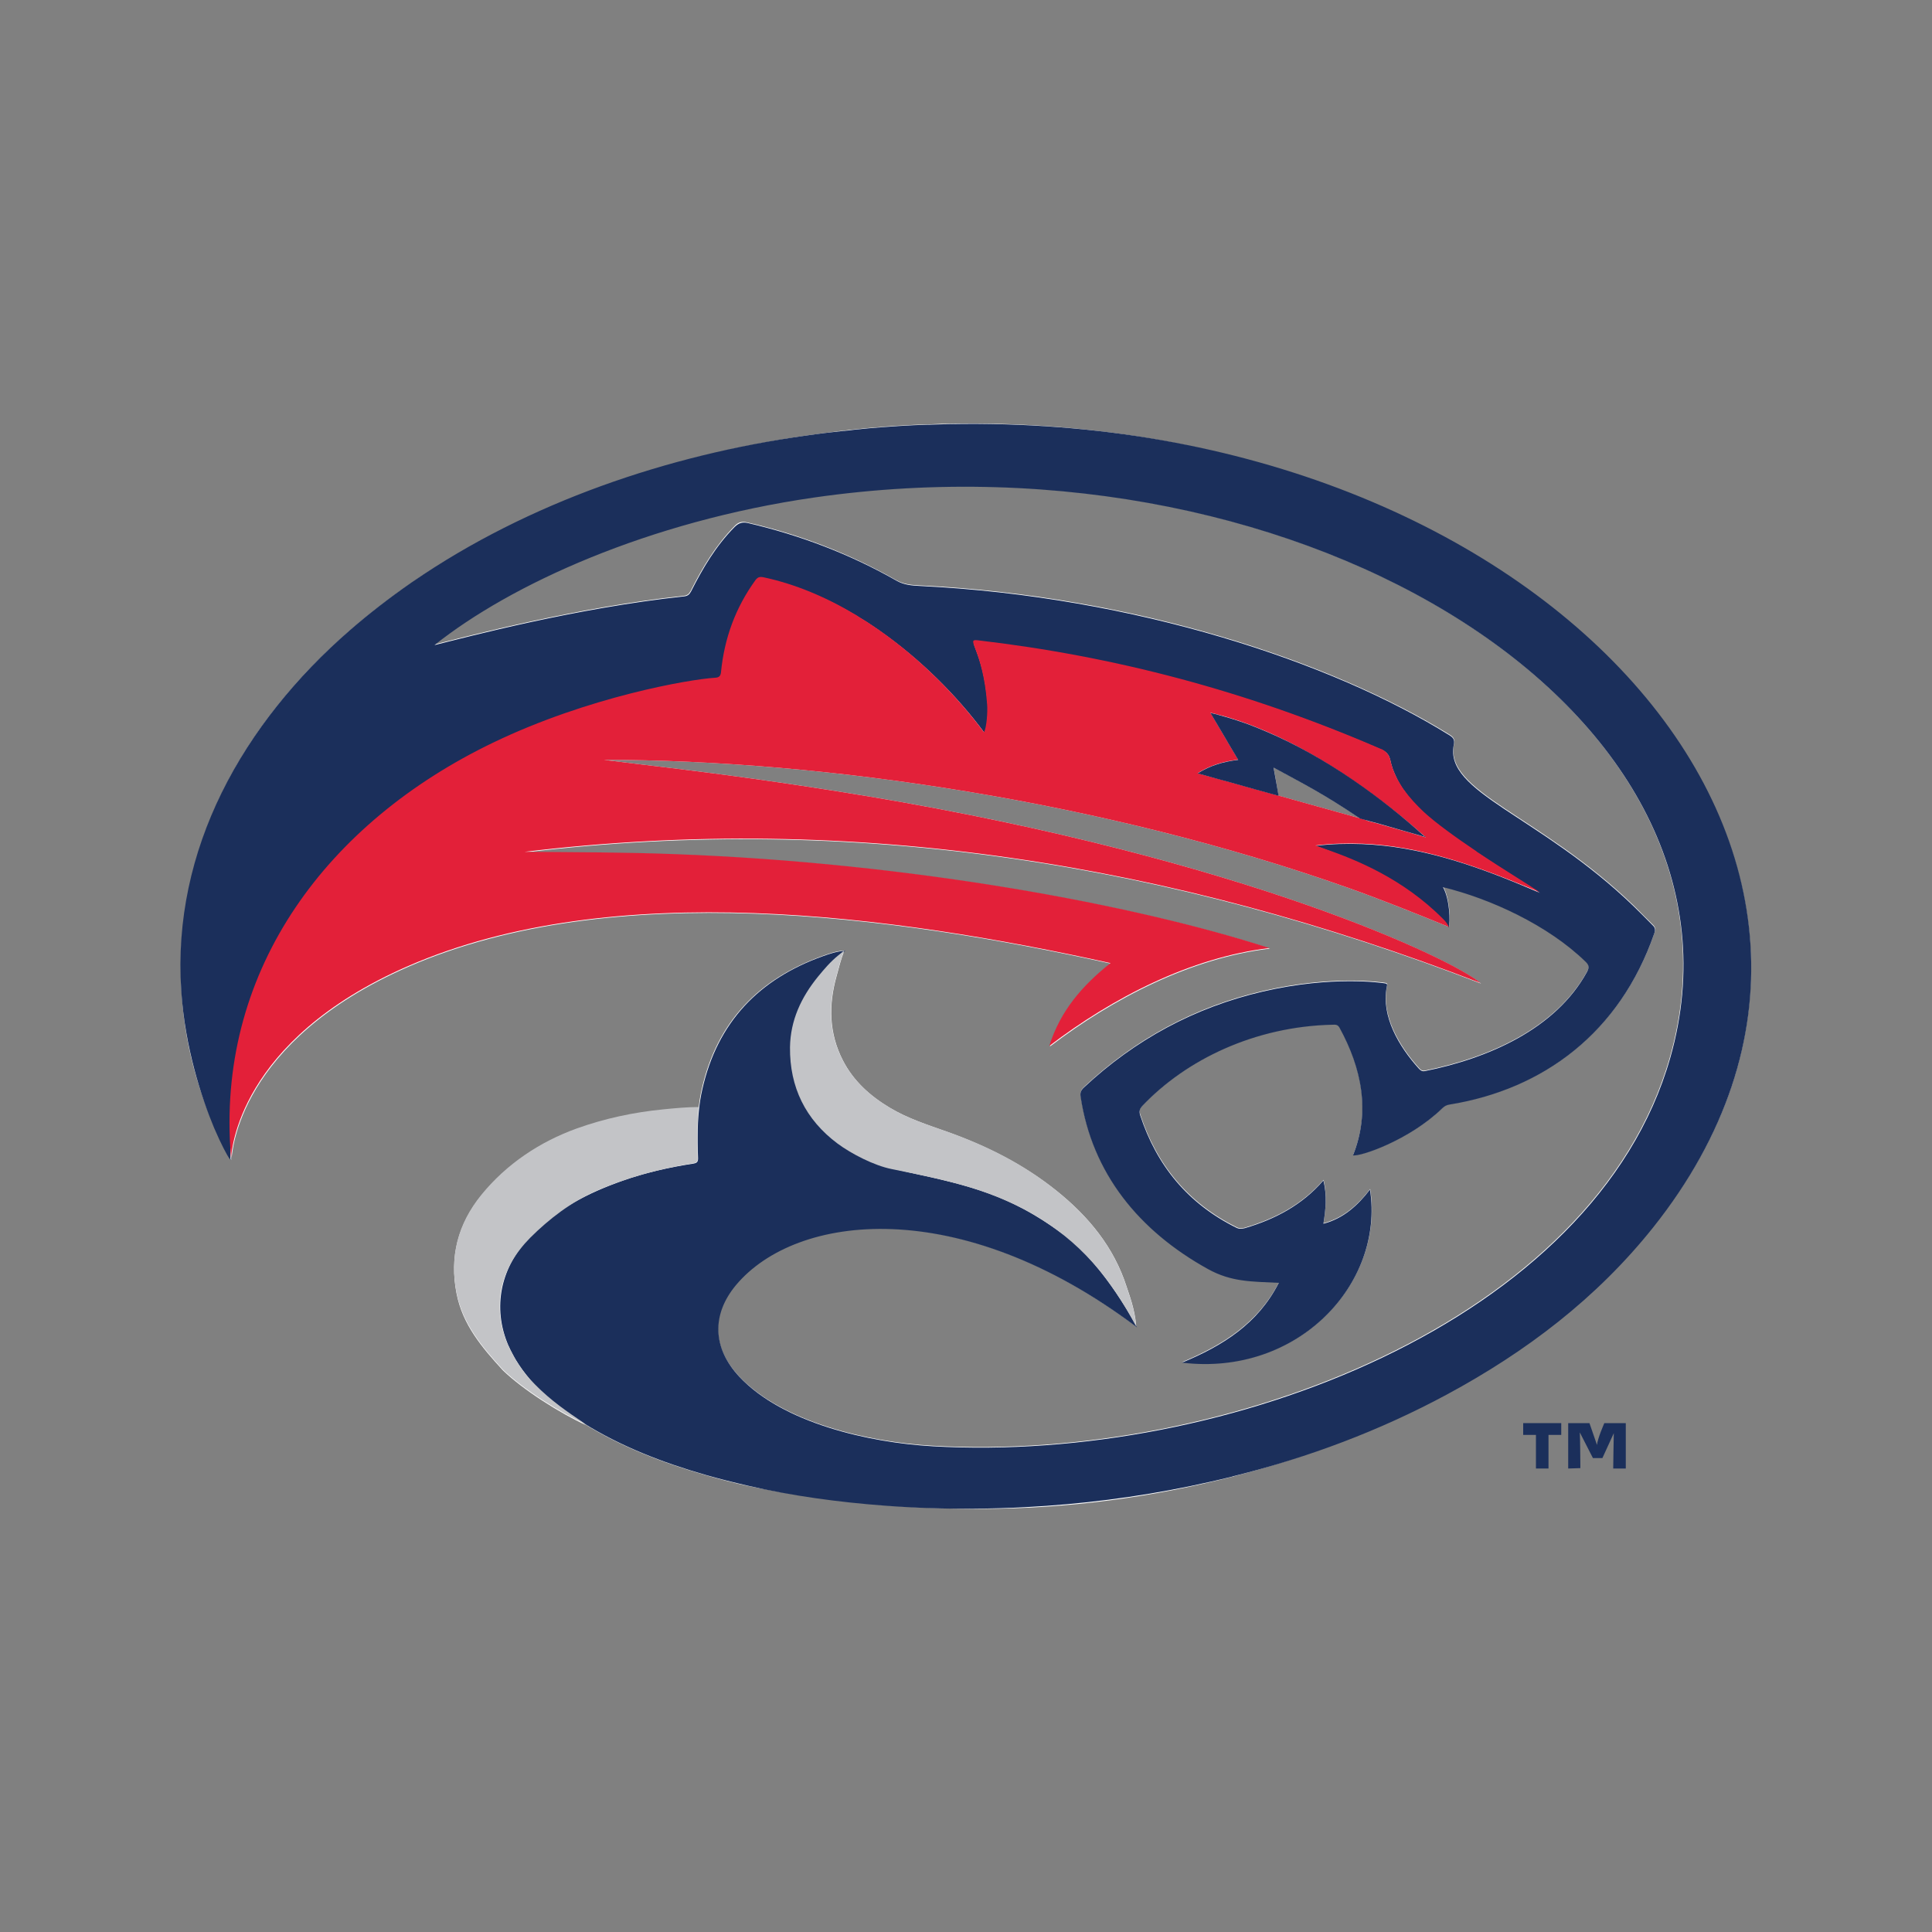<?xml version="1.0" encoding="utf-8"?>
<!-- Generator: Adobe Illustrator 24.2.0, SVG Export Plug-In . SVG Version: 6.00 Build 0)  -->
<svg version="1.1" id="katman_1" xmlns="http://www.w3.org/2000/svg" xmlns:xlink="http://www.w3.org/1999/xlink" x="0px" y="0px"
	 viewBox="0 0 1000 1000" style="enable-background:new 0 0 1000 1000;" xml:space="preserve">
<rect x="0" y="0" width="1000" height="1000" fill="#808080" stroke="none"/>
<style type="text/css">
	.st0{fill:#FFFFFF;}
	.st1{fill:#1B2F5B;}
	.st2{fill:#E32039;}
	.st3{fill:#C3C4C7;}
</style>
<g>
	<path class="st0" d="M505.1,219.2c-2.7,0-5.4,0-8.1,0c-1.6,0-3.2,0-4.9,0.1c-3.3,0-6.7,0.1-10,0.3c-0.4,0-0.8,0-1.2,0
		c-2.6,0.1-5.1,0.2-7.7,0.3c0,0-0.1,0-0.1,0c-6.5,0.3-12.9,0.7-19.2,1.3c-1.3,0.1-2.6,0.2-3.9,0.3c-1.6,0.1-3.3,0.3-4.9,0.5
		c-1,0.1-2,0.2-3,0.3c-1.5,0.1-2.9,0.3-4.4,0.5c-0.1,0-0.2,0-0.3,0c-1.3,0.1-2.6,0.3-4,0.5c-83.3,9.9-159.8,37.3-219,77.5
		c-0.5,0.4-1,0.7-1.6,1.1c-72,49.4-118.1,117.9-119.2,196.8c-0.4,30,5.9,58.6,17.7,85.2c0,0.1,0,0.1,0.1,0.2
		c2.4,5.3,4.9,10.5,7.7,15.6c0,0,0,0,0,0c0.3,0.5,0.5,0.6,0.6,0.8c0-0.4-0.1-0.5-0.1-1.5c0-1.5-0.1-3-0.1-4.6
		c0.1,1.7,0.2,3.4,0.4,5.1c0.3-2.7,3.1-60.6,91.7-99.2c105.7-46,250.5-26.5,363.5-1.5c-14.6,11.6-26,24.7-31.7,42.9
		c32.8-25,73.1-45.8,113.9-50.7c-69.5-22.5-185.7-44.1-307.5-48.6c-26-1-52-1-77.9-1.2c170.8-20.6,335.1,6.3,494.7,67.9
		C752.7,497,645.8,445,448.9,412.1c-40.3-6.7-75.9-11.6-116.8-16.4c-6.7-0.8-13-1.6-19.5-2.4c114.2,0,259.7,21.8,385.1,66.2
		c17.5,6.2,35.1,13.3,52.3,20.3c0.8-3,0.5-14.7-3-20.9c24.6,6,54.4,19.7,73.8,38.6c2,1.9,1.8,3.3,0.7,5.3
		c-16.2,29.5-51,44.7-83.9,51.3c-1.6,0.3-2.4-0.5-3.2-1.4c-10.3-11.4-19.5-27.1-16.5-42.2c0.4-1.5,0.1-1.7-1.5-1.9
		c-1-0.1-26.4-4.1-62.6,4.3c-35.4,8.2-66.2,24.9-92.7,49.7c-1.5,1.4-2,2.7-1.7,4.6c5.9,39.8,30.1,69.6,66,89.4
		c12.3,6.8,22.5,6.4,36.6,7.1c-10.7,20.9-28.8,32.4-50.1,41.3c59.9,7.3,104.9-40.9,97.3-89.6c-6.1,8-13.7,15-24.1,17.7
		c1.1-7.5,1.8-14.7,0-22.4c-11.1,12.8-25.1,20.1-40.7,24.7c-1.6,0.5-3,0.5-4.5-0.3c-24.9-12.4-41.1-32-49.7-58.3
		c-0.7-2.1-0.2-3.3,1.2-4.7c22.7-24.1,58.3-41.1,98.3-42c1.4,0,2.7-0.3,3.7,1.5c11.5,21,16.1,43.5,7,66.1
		c3.6,0.9,29.1-7.7,46.3-24.4c1.1-1.1,2.3-1.7,3.8-1.9c48.6-7.9,88.1-37.3,105.9-88.7c0.6-1.7,0.4-2.9-0.9-4.1
		c-3.3-3.2-6.4-6.4-9.6-9.6c-49-47.4-98.4-59.1-93.3-83.9c0.5-2.5-0.3-3.6-2.2-4.8C689.7,342.6,587.7,308.4,476,303
		c-4.1-0.2-8.1-0.5-12.1-2.7c-24.2-13.8-50-23.7-77.1-29.9c-2.9-0.7-4.8-0.1-6.8,2.1c-9.5,9.7-16.4,21.2-22.5,33.3
		c-0.9,1.7-1.8,2.4-3.7,2.6c-55.8,6-111.7,20.9-129.1,25.2c39.4-31.4,110.6-64,196.6-76.4c254.1-36.5,493.8,111.9,443,290.1
		c-38.9,136.5-230.4,209.7-381.7,201c-33.2-1.9-77.8-12.1-100.2-36.1c-13.8-14.8-14.4-32.1-1.6-47.4c31.1-37,115.4-47.3,207.2,21.7
		c0,0.1,0.1,0.1,0.1,0.2c0,0,0-0.1,0-0.1c0.1,0,0.1,0.1,0.2,0.1c0-0.1-0.1-0.2-0.2-0.4c-0.7-8.7-3.7-16.4-4.9-20.1
		c-6.6-20.7-19.8-36.6-36.4-49.9c-16.9-13.5-36-23.1-56.3-30.4c-10.2-3.6-20.5-6.9-29.9-12.5c-10.2-6.1-18.8-13.8-24.3-24.5
		c-7.2-14-7.5-28.6-3.3-43.6c1.2-4.3,2.1-8.4,4-13.1c0.1-0.1,0.2-0.1,0.2-0.2c0,0-0.1,0-0.2,0v0c0,0,0,0,0,0
		c-4.5,0.3-7.9,1.6-11.3,2.8c-33.1,11.9-54.7,34.2-62.5,69c-0.8,3.4-1.3,6.9-1.7,10.3c0-0.2,0-0.5,0.1-0.7c-6.1,0-12.4,0.6-18.3,1.2
		c-15.3,1.5-30.3,4.6-44.8,9.9c-19.1,6.9-36.3,18.3-49.4,34.4c-12.1,14.9-16.5,31.7-12.8,50.6c3.1,16.1,13.1,27.9,23.9,39.7
		c10.6,10.3,29.9,22.4,43,28.4c-0.5-0.4-1.1-0.7-1.6-1.1c19.7,12.3,41.2,20.6,63.5,27c7.3,2.1,14.5,4,21.9,5.6
		c37.4,7.6,76.7,11.7,116.9,11.9h0.1c1.4,0,2.8,0,4.2,0c44.3-0.1,88.1-6,129.5-16.6c0.5-0.1,0.9-0.2,1.4-0.4
		c149.6-39,267.7-141,267.2-263.8C905.7,351.1,727.1,220.2,505.1,219.2z M659.2,397.2c15.2,8.3,25.4,13.3,44.8,26.4c0,0,0,0,0,0
		c-13.2-3.7-28.4-7.9-42.3-11.8C660.8,406.4,660.4,403.3,659.2,397.2z"/>
	<path class="st1" d="M855.6,635.4c-29.2,36.6-65.7,64.3-106.7,86.4c-34.9,18.8-71.6,32.5-109.8,42.1c-0.5,0.1-0.9,0.2-1.4,0.4
		c-7.2,1.8-14.4,3.4-21.6,4.9c-28.2,5.8-56.6,9.4-85.3,10.9c-8.9,0.5-17.8,0.7-26.7,0.8h-0.1c-15.5,0.1-30.9-0.4-46.4-1.6
		c-23.8-1.8-47.4-5-70.5-10.3c-7.3-1.7-14.6-3.5-21.9-5.6c-22.3-6.4-43.8-14.7-63.5-27c0,0,0,0,0,0c-1.9-1.2-3.8-2.4-5.7-3.7
		c-6.9-4.7-13.4-9.8-19-15.8l-0.1-0.1c-3-3.2-5.8-6.6-8.3-10.4c-1.2-1.8-2.3-3.6-3.2-5.4c-0.4-0.8-0.8-1.5-1.2-2.3
		c-0.2-0.4-0.4-0.8-0.6-1.3c-0.1-0.3-0.2-0.5-0.4-0.8c-4.3-9.9-5.3-20.2-3.3-30c0-0.2,0.1-0.3,0.1-0.5c2.1-9.5,7.1-18.7,14.9-26.7
		c13.2-13.6,29.6-22,47.2-28.2c11.9-4.2,24.2-7,36.7-8.9c1.9-0.3,2.4-0.9,2.5-2.4c0-0.2,0-0.3,0-0.5c-0.1-2.6-0.2-5.2-0.2-7.8
		c0-0.6,0-1.2,0-1.9c0-0.5,0-1,0-1.5c0-4.7,0.2-9.4,0.7-14c0.4-3.5,0.9-6.9,1.7-10.3c7.8-34.8,29.4-57.2,62.5-69
		c3.4-1.2,6.8-2.4,11.3-2.8c0,0,0,0,0,0c0,0,0.1,0,0.2,0c-0.1,0.1-0.2,0.1-0.2,0.2c-15.4,13.5-27.6,29.4-27.6,50
		c0,22.6,9.9,40.2,28.9,52.6c9.9,6.4,20.8,9.5,32.2,12c31.9,6.9,52.2,11.9,78.7,31.4c19.5,13.4,36.4,43.7,38.8,48.3
		c0.1,0.2,0.2,0.3,0.2,0.4c-0.1,0-0.1-0.1-0.2-0.1c0,0-0.1-0.1-0.1-0.1c-91.8-69-176.1-58.7-207.2-21.7
		c-12.8,15.3-12.2,32.6,1.6,47.4c22.4,24,67,34.2,100.2,36.1c151.3,8.7,342.8-64.5,381.7-201c50.8-178.2-188.8-326.6-443-290.1
		c-86,12.4-157.2,45-196.6,76.4c17.3-4.3,73.2-19.2,129.1-25.2c1.9-0.2,2.8-0.9,3.7-2.6c6.1-12.1,12.9-23.6,22.5-33.3
		c2.1-2.1,4-2.7,6.8-2.1c27.1,6.3,52.9,16.1,77.1,29.9c3.9,2.2,7.9,2.5,12.1,2.7c111.7,5.5,213.7,39.6,274.1,77.3
		c1.9,1.2,2.7,2.3,2.2,4.8c-5.2,24.8,44.3,36.5,93.3,83.9c3.3,3.2,6.4,6.4,9.6,9.6c1.3,1.2,1.5,2.4,0.9,4.1
		c-17.8,51.4-57.3,80.8-105.9,88.7c-1.5,0.2-2.7,0.8-3.8,1.9c-17.1,16.6-42.6,25.2-46.3,24.4c9.1-22.6,4.5-45.1-7-66.1
		c-1-1.8-2.3-1.5-3.7-1.5c-40,0.9-75.6,18-98.3,42c-1.3,1.4-1.8,2.6-1.2,4.7c8.6,26.3,24.8,45.9,49.7,58.3c1.5,0.8,2.9,0.7,4.5,0.3
		c15.6-4.6,29.6-11.9,40.7-24.7c1.9,7.7,1.2,14.9,0,22.4c10.4-2.7,17.9-9.6,24.1-17.7c7.6,48.7-37.4,96.9-97.3,89.6
		c21.3-8.8,39.4-20.3,50.1-41.3c-14.2-0.7-24.4-0.4-36.6-7.1c-35.8-19.8-60.1-49.6-66-89.4c-0.3-1.9,0.2-3.2,1.7-4.6
		c26.5-24.8,57.4-41.5,92.7-49.7c36.2-8.4,61.7-4.4,62.6-4.3c1.6,0.2,1.9,0.4,1.5,1.9c-3,15.1,6.2,30.8,16.5,42.2
		c0.8,0.9,1.7,1.7,3.2,1.4c32.9-6.6,67.7-21.8,83.9-51.3c1.1-2.1,1.3-3.4-0.7-5.3c-19.4-18.9-49.2-32.6-73.8-38.6
		c3.5,6.2,3.8,17.9,3,20.9c-1.1-1.6-1.7-2.6-2.8-3.7c-23.3-23.6-50.8-32.9-64.4-37.9c-0.6-0.2-1.3-0.5-1.9-0.7
		c8.3-1,16.4-1.2,24.3-0.9c29.5,1.2,57.2,10.6,84.5,22.1c2.5,1.1,5,2.1,7.6,3.2c-0.1-0.1-0.2-0.1-0.4-0.2
		c-5.9-3.8-16.4-10.3-26.6-17c-1.6-1.1-3.3-2.2-5-3.3c-0.5-0.3-1-0.6-1.4-1c-12.4-7.2-28-18.3-37.1-31.6c0,0-0.1-0.1-0.1-0.1
		c-0.2-0.2-0.3-0.5-0.5-0.7c-0.2-0.3-0.4-0.6-0.6-0.9c-1.1-1.7-2.1-3.5-2.9-5.3c-0.1-0.3-0.3-0.6-0.4-0.9c-0.2-0.5-0.5-1-0.7-1.6
		c-0.2-0.6-0.5-1.2-0.7-1.8c-0.2-0.6-0.4-1.3-0.6-2c-0.2-0.7-0.4-1.3-0.5-2c-0.1-0.3-0.1-0.5-0.2-0.7c0-0.1-0.1-0.3-0.1-0.4
		c-0.5-1.7-1.3-2.8-2.6-3.7c-0.2-0.1-0.4-0.3-0.6-0.4c-0.4-0.3-0.9-0.5-1.5-0.7c-69.7-30.1-138.2-47.9-208.4-56.1
		c-6.5-0.8,2.7,4.4,4.9,32.7c0.4,4.9-0.4,12.6-1.6,14.9c-0.1-0.1-0.2-0.2-0.2-0.3c-14.2-19.1-32.9-37.8-54.1-52.6
		c-0.6-0.4-1.2-0.9-1.9-1.3c-0.6-0.4-1.2-0.9-1.9-1.3c-1.7-1.2-3.5-2.3-5.3-3.4c-16-10-33.2-17.5-50.7-21.2c-2-0.4-3-0.1-4.2,1.5
		c-10.3,14.2-16.1,30.1-17.8,47.5c-0.2,2.2-1.1,2.9-3.1,3c-6.4,0.4-12.7,1.6-19,2.8c-133,25-233.8,105.6-232.2,240.3
		c0,1.5,0,3,0.1,4.6c0,1,0,1.1,0.1,1.5c-0.1-0.2-0.2-0.3-0.6-0.8c0,0,0,0,0,0c0-0.1-0.1-0.1-0.2-0.2c-1.1-1.7-4.1-7.1-7.6-15.3
		c0-0.1,0-0.1-0.1-0.2c-6.6-15.8-15.2-41.8-17.1-71.4c-4.8-72.9,31.7-138.1,87.3-186.4c9.9-8.6,20.4-16.7,31.2-24.2
		c0.5-0.4,1-0.7,1.6-1.1c59.8-41,131.9-65.4,203-75.4c6.7-1,13.4-1.8,20-2.5c0.1,0,0.2,0,0.3,0c1.5-0.1,2.9-0.3,4.4-0.5
		c1-0.1,2-0.2,3-0.3c1.6-0.2,3.3-0.3,4.9-0.5c10.4-0.9,20.7-1.6,30.9-1.9c0.4,0,0.8,0,1.2,0c3.4-0.1,6.7-0.2,10-0.3
		C797.3,213.6,1008.1,444.1,855.6,635.4z"/>
	<path class="st2" d="M775.5,448.1c-1.7-1.1-3.4-2.2-5.1-3.3c-1.6-1.1-3.3-2.2-5-3.3c-0.5-0.3-1-0.6-1.4-1
		c-10.4-7-20.7-14.4-27-20.2c-3.8-3.6-7.3-7.3-10.2-11.4c0,0-0.1-0.1-0.1-0.1c-0.2-0.2-0.3-0.5-0.5-0.7c-0.2-0.3-0.4-0.6-0.6-0.9
		c-0.3-0.4-0.5-0.9-0.8-1.3c-0.5-0.9-1-1.7-1.5-2.6c-0.2-0.4-0.5-0.9-0.7-1.4c-0.1-0.3-0.3-0.6-0.4-0.9c-0.2-0.5-0.5-1-0.7-1.6
		c-0.2-0.6-0.5-1.2-0.7-1.8c-0.2-0.6-0.4-1.3-0.6-2c-0.2-0.7-0.4-1.3-0.5-2c-0.1-0.3-0.1-0.5-0.2-0.7c0-0.1-0.1-0.3-0.1-0.4
		c-0.5-1.6-1.4-2.8-2.6-3.7c-0.2-0.1-0.4-0.3-0.6-0.4c-0.5-0.4-1.1-0.7-1.8-0.9c-69.6-30.1-138-47.9-208.4-56.1
		c-6.5-0.8,2.7,4.4,4.9,32.7c0.4,4.8-0.3,12.3-1.5,14.8c0,0,0,0.1-0.1,0.1c-14.2-19.1-32.9-37.9-54-52.7c-0.6-0.4-1.2-0.9-1.9-1.3
		c-0.6-0.4-1.3-0.9-1.9-1.3c-1.7-1.2-3.5-2.3-5.3-3.4c-1-0.6-2-1.2-3-1.9c-15.3-9.2-31.5-16.1-48-19.6c-2-0.4-3-0.1-4.2,1.5
		c-10.3,14.2-16.1,30.1-17.8,47.5c-0.2,2.2-1.1,2.9-3.1,3c-13.2,0.8-65.5,9.8-114.9,33.6c-85.8,41.3-141.8,116.7-136,209.7
		c0.1,1.7,0.2,3.4,0.4,5.1c0.3-2.7,3.1-60.6,91.7-99.2c105.7-46,250.5-26.5,363.5-1.5c-14.6,11.6-26,24.7-31.7,42.9
		c32.8-25,73.1-45.8,113.9-50.7c-69.5-22.5-185.7-44.1-307.5-48.6c-26-1-52-1-77.9-1.2c170.8-20.6,335.1,6.3,494.7,67.9
		C752.7,497,645.8,445,448.9,412.1c-40.3-6.7-75.9-11.6-116.8-16.4c-6.7-0.8-13-1.6-19.5-2.4c114.2,0,259.7,21.8,385.1,66.2
		c17.5,6.2,35.1,13.3,52.3,20.3c-0.8-1.6-1.8-2.9-2.9-4c-21.2-21.4-45.8-30.9-60.1-36c0,0-0.1,0-0.1,0c-1-0.4-1.9-0.7-2.7-1
		c-0.5-0.2-0.9-0.3-1.4-0.5c-0.6-0.2-1.3-0.5-1.9-0.7c8.3-1,16.4-1.2,24.3-0.9c29.4,1.2,56.8,10.7,84.5,22.1c2.4,1,4.8,2,7.2,3
		c0,0,0,0,0,0C796.6,461.4,787.2,455.6,775.5,448.1z M704.5,423.7c-0.1,0-0.2,0-0.3-0.1c-0.1,0-0.1,0-0.1,0
		c-13.2-3.7-28.4-7.9-42.3-11.8c-0.4-0.1-0.8-0.2-1.2-0.3c-8.6-2.4-16.7-4.6-23.3-6.5c-1.5-0.4-3-0.8-4.4-1.2
		c-0.8-0.2-1.5-0.4-2.2-0.6c-0.1,0-0.2-0.1-0.4-0.1c-5.5-1.5-9.2-2.5-10.2-2.8c-0.1,0-0.2,0-0.2-0.1c6.5-4.1,13.4-6.1,21-7
		c-0.3-0.5-0.6-1.1-1-1.6c-0.2-0.3-0.3-0.6-0.5-0.9c-0.7-1.1-1.4-2.3-2.1-3.5c-1-1.7-2.1-3.5-3.1-5.3c0,0,0,0,0,0
		c-4-6.7-7.7-13-7.7-13h0c1.3,0.3,2.7,0.6,4,1c5.2,1.3,10.4,3,15.6,4.9c2.3,0.9,4.7,1.8,7,2.8c0.8,0.3,1.6,0.7,2.4,1
		c1.3,0.6,2.5,1.1,3.8,1.7c37.6,17.2,69.3,44.8,77.8,52.3c0.3,0.3,0.6,0.5,0.9,0.8c-0.1,0-0.2-0.1-0.4-0.1
		c-2.6-0.8-12.6-3.7-25.8-7.4c-0.4-0.1-0.8-0.2-1.2-0.3c-0.4-0.1-0.7-0.2-1.1-0.3c-0.2,0-0.4-0.1-0.5-0.1c-0.3-0.1-0.6-0.2-1-0.3
		C706.4,424.2,705.1,423.9,704.5,423.7z"/>
	<path class="st1" d="M738,433.3c-0.1,0-0.2-0.1-0.4-0.1c-6-1.7-17.9-5.1-25.8-7.4c-0.4-0.1-0.8-0.2-1.2-0.3
		c-0.4-0.1-0.7-0.2-1.1-0.3c-0.2,0-0.4-0.1-0.5-0.1c-0.3-0.1-0.6-0.2-1-0.3c-1.7-0.5-3-0.8-3.6-1c-0.1,0-0.2-0.1-0.3-0.1
		c-0.1,0-0.1,0-0.1,0c0,0,0,0,0,0c-19.4-13.1-29.6-18.1-44.8-26.4c1.2,6.2,1.6,9.2,2.6,14.6c-0.4-0.1-0.8-0.2-1.2-0.3
		c-6.2-1.7-15.3-4.2-23.3-6.5c-1.5-0.4-3-0.8-4.4-1.2c-0.8-0.2-1.5-0.4-2.2-0.6c-0.1,0-0.2-0.1-0.4-0.1c-5.1-1.5-9.1-2.5-10.2-2.8
		c-0.1,0-0.2,0-0.2-0.1c6.5-4.1,13.4-6.1,21-7c-0.3-0.5-0.6-1.1-1-1.6c-0.2-0.3-0.3-0.6-0.5-0.9c-0.7-1.1-1.4-2.3-2.1-3.5
		c-1-1.7-2.1-3.5-3.1-5.3c0,0,0,0,0,0c-4-6.7-7.7-13-7.7-13c1.3,0.3,2.7,0.6,4,1c5.2,1.4,10.4,3,15.6,4.9c2.3,0.9,4.7,1.8,7,2.8
		c0.8,0.3,1.6,0.7,2.4,1c31.2,13.3,60.5,34.9,81.6,54C737.4,432.7,737.7,433,738,433.3z"/>
	<path class="st1" d="M788.4,736.6v6.1h6.6v17.4h6.5v-17.4h6.6v-6.1H788.4z"/>
	<path class="st1" d="M830.4,736.6c0,0-3.5,7.9-3.8,11.3l-3.9-11.3h-11v23.5l6.3-0.2c0,0-0.1-15.9-0.3-18.5l6.8,13.3h4.9l5.9-12.9
		c-0.1,2.3-0.3,18.3-0.3,18.3h6.5v-23.5H830.4z"/>
	<path class="st3" d="M588.1,686.6c0-0.1-0.1-0.1-0.1-0.2c-13.2-24.5-28.5-43.9-55-58.9c-23.4-12.9-45.4-17.1-71.5-22.4
		c-9-1.8-20.7-7.8-28-13.2c-16.6-12.4-24.8-29.2-24.6-49.8c0.2-14,5.8-25.9,14.5-36.6c3.3-4,6.4-7.7,10.5-11
		c0.9-0.7,1.7-1.4,3.1-2.6c0,0,0,0,0,0v0c0,0.1-0.1,0.1-0.1,0.2c-1.9,4.7-2.8,8.8-4,13.1c-4.2,14.9-4,29.6,3.3,43.6
		c5.5,10.7,14.1,18.4,24.3,24.5c9.4,5.7,19.7,8.9,29.9,12.5c20.4,7.2,39.5,16.8,56.3,30.4c16.6,13.3,29.8,29.2,36.4,49.9
		c1.2,3.7,4.2,11.5,4.9,20.1c0,0.1,0,0.2,0,0.3C588.1,686.6,588.1,686.6,588.1,686.6z"/>
	<path class="st3" d="M360.9,588c0,0.5,0,1,0,1.5c0,0.6,0,1.2,0,1.9c0,2.8,0.1,5.5,0.2,8.3v0.1c0.1,1.9-1.4,2.2-2.8,2.4
		c-17.3,2.8-34,7.3-50.1,14.4c-12.6,5.6-24,14.3-33.8,24.1c-7.7,7.8-12.5,16.3-14.6,25.1c0,0.2-0.1,0.3-0.1,0.5
		c-2.2,9.9-1,20.1,3.3,30c0.1,0.3,0.2,0.5,0.4,0.8c0.2,0.4,0.4,0.8,0.6,1.3c0.4,0.8,0.8,1.6,1.2,2.3c2.3,4.4,5.2,8.7,8.7,12.8
		c0.9,1,1.9,2,2.8,2.9l0.1,0.1c8.6,8.7,17.1,14.4,24.8,19.6c0,0,0,0,0,0c0.6,0.4,1.1,0.8,1.6,1.1c-13.1-6-32.4-18.1-43-28.4
		c-10.8-11.8-20.7-23.6-23.9-39.7c-3.7-18.9,0.7-35.7,12.8-50.6c13.1-16.1,30.3-27.5,49.4-34.4c14.5-5.2,29.5-8.4,44.8-9.9
		c6-0.6,12.3-1.2,18.3-1.2c0,0.2,0,0.5-0.1,0.7C361.2,578.7,360.9,583.4,360.9,588z"/>
</g>
</svg>
